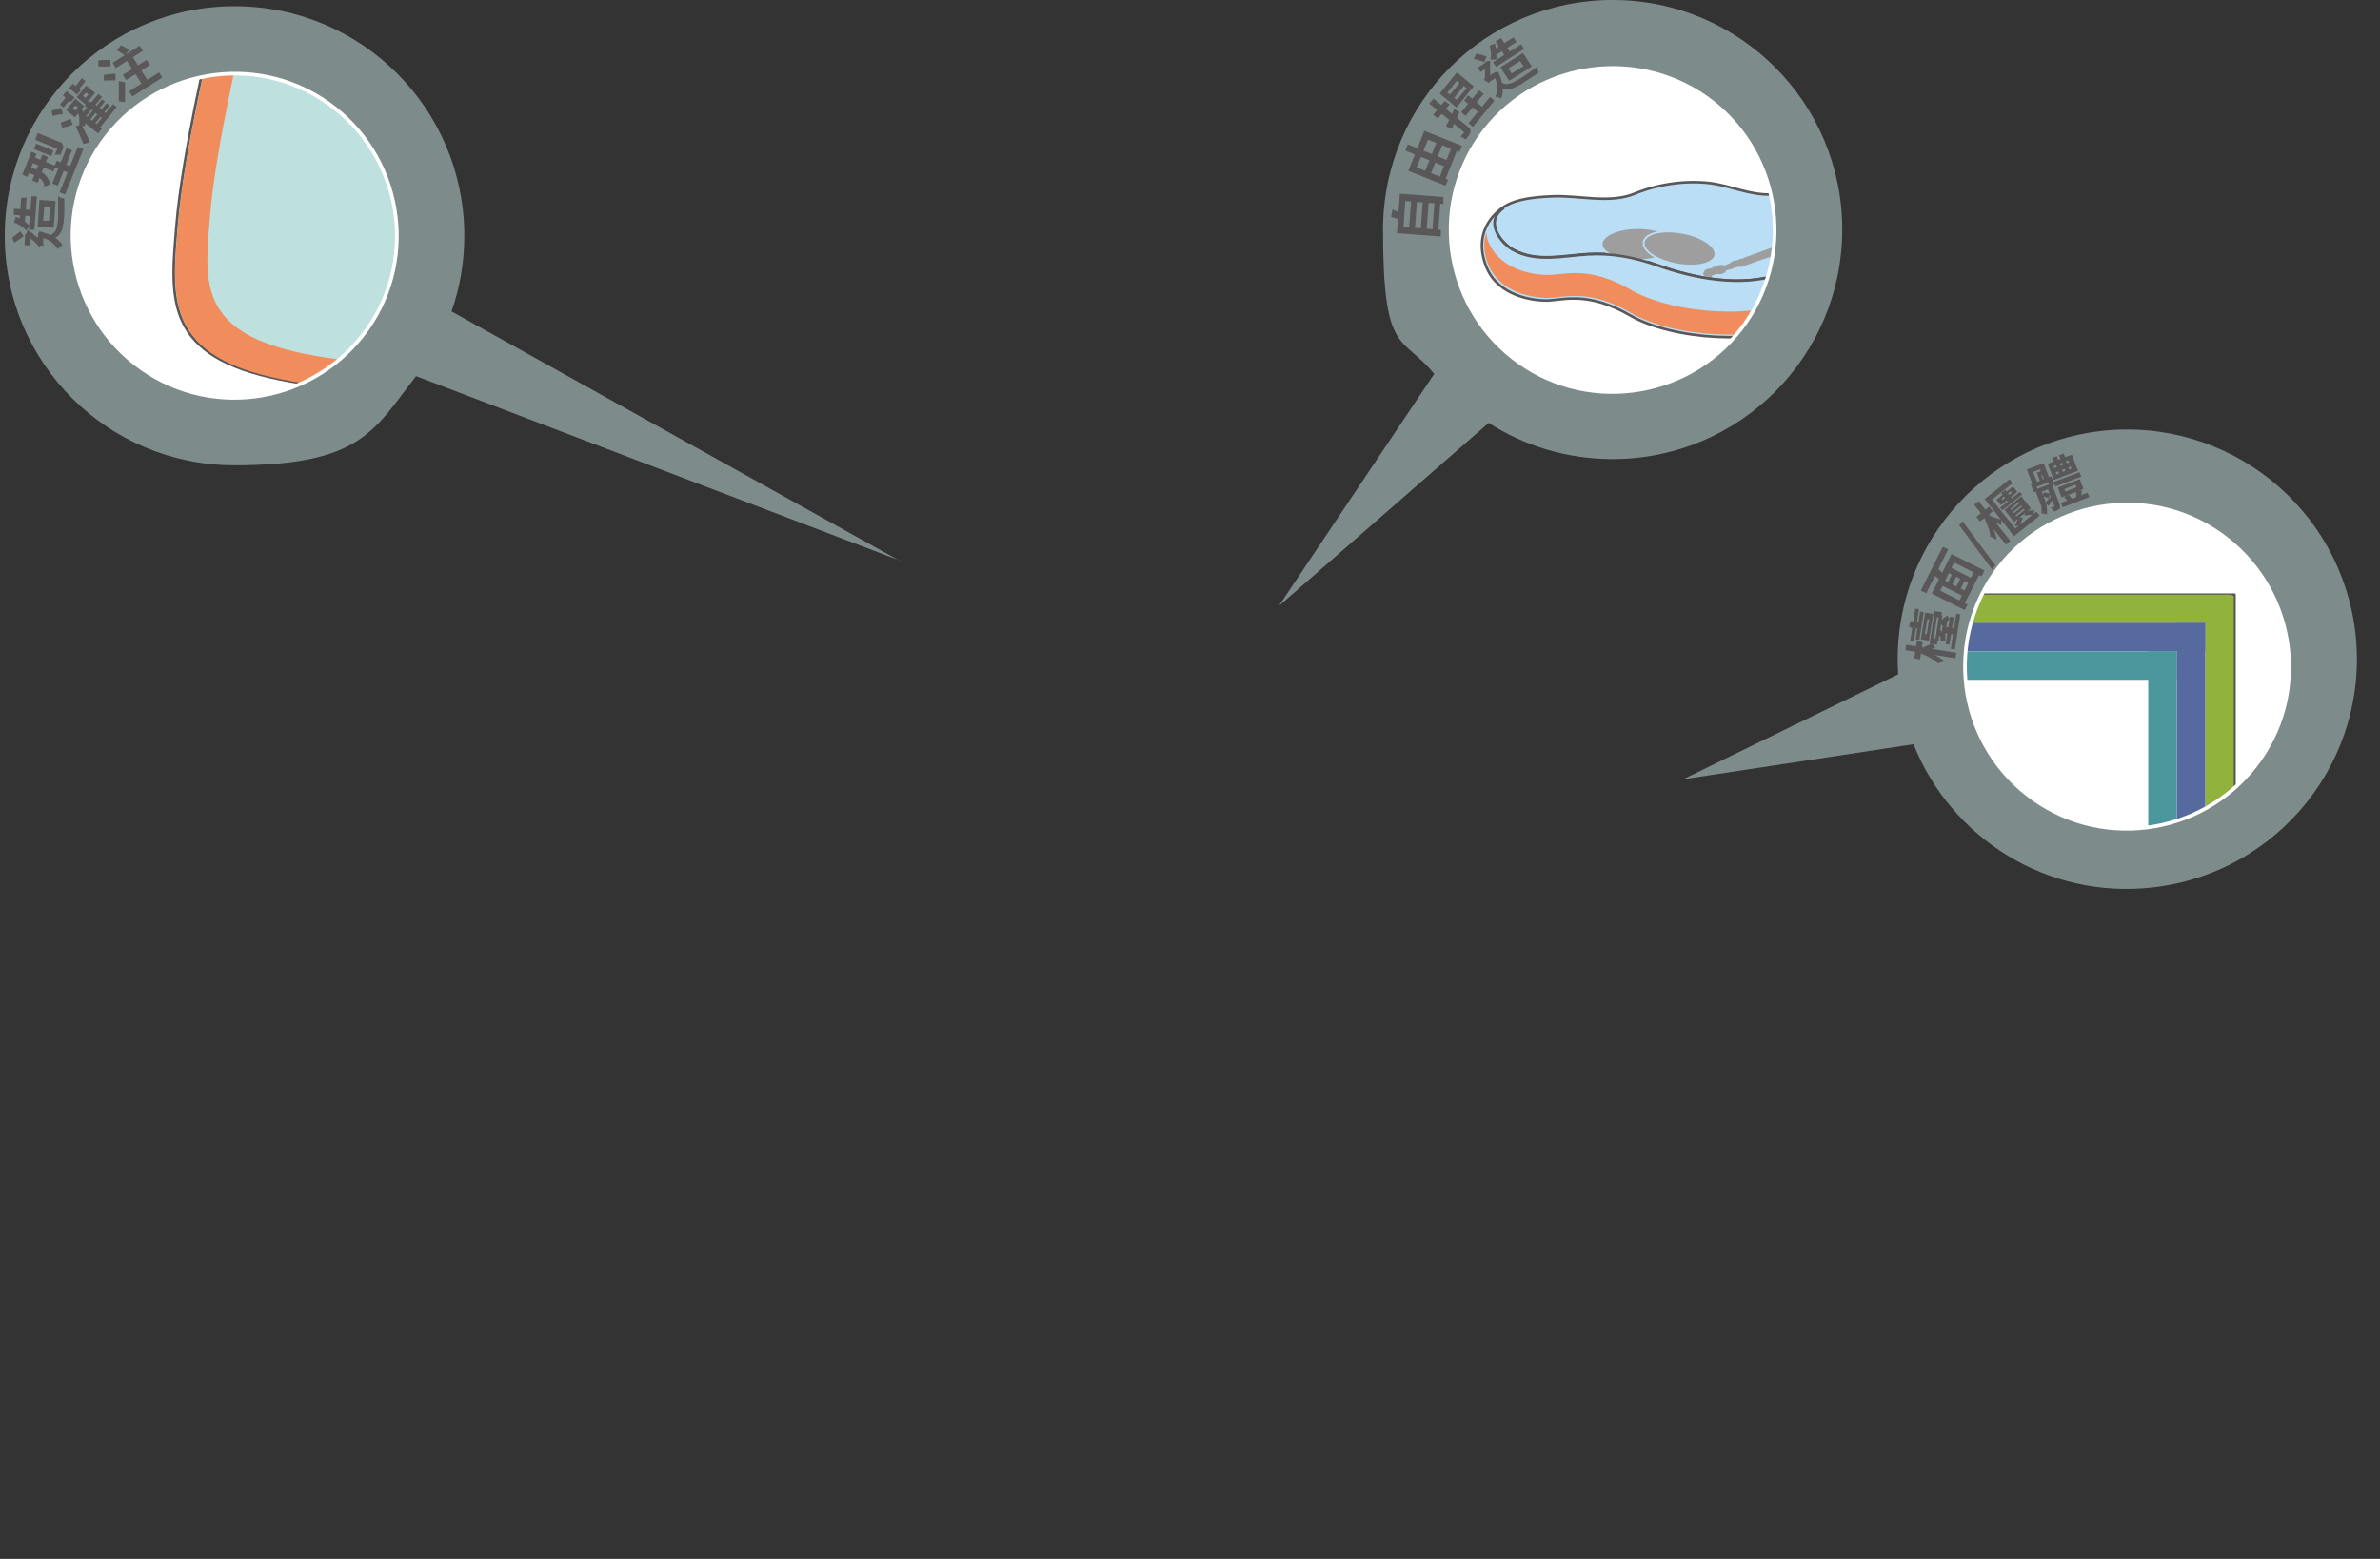 <?xml version="1.0" encoding="UTF-8"?>
<svg xmlns="http://www.w3.org/2000/svg" width="651" height="426.5" xmlns:xlink="http://www.w3.org/1999/xlink" version="1.1" viewBox="0 0 651 426.5">
  <rect x="0" y="0" width="651" height="426.5" fill="#333333" stroke="none"/>
  <defs>
    <style>
      .cls-1, .cls-2, .cls-3 {
        fill: none;
      }

      .cls-4 {
        fill: #f18d5d;
      }

      .cls-5, .cls-6, .cls-7 {
        stroke-width: .7px;
      }

      .cls-5, .cls-6, .cls-7, .cls-8, .cls-3 {
        stroke: #595757;
      }

      .cls-5, .cls-6, .cls-7, .cls-3 {
        stroke-linecap: round;
        stroke-linejoin: round;
      }

      .cls-5, .cls-9, .cls-8 {
        fill: #fff;
      }

      .cls-6 {
        fill: #b9def6;
      }

      .cls-10 {
        fill: #4c979e;
      }

      .cls-2 {
        stroke: #fff;
      }

      .cls-2, .cls-11, .cls-8 {
        stroke-miterlimit: 10;
      }

      .cls-7 {
        fill: #bee1e0;
      }

      .cls-12 {
        fill: #566aa0;
      }

      .cls-13 {
        fill: #91b23d;
      }

      .cls-14, .cls-11, .cls-15 {
        fill: #9e9e9f;
      }

      .cls-16 {
        fill: #b0c6c7;
        isolation: isolate;
        opacity: .6;
      }

      .cls-11 {
        stroke: #b9def6;
        stroke-width: .5px;
      }

      .cls-17 {
        clip-path: url(#clippath-1);
      }

      .cls-18 {
        clip-path: url(#clippath-2);
      }

      .cls-8 {
        stroke-width: 1.1px;
      }

      .cls-15 {
        fill-rule: evenodd;
      }

      .cls-19 {
        fill: #595757;
      }

      .cls-3 {
        stroke-width: 1.7px;
      }

      .cls-20 {
        clip-path: url(#clippath);
      }
    </style>
    <clipPath id="clippath">
      <path class="cls-1" d="M100.5,90c-14.1,20-41.8,24.9-61.8,10.8-20-14.1-24.9-41.8-10.8-61.8,14.1-20,41.8-24.9,61.8-10.8,20,14.1,24.9,41.8,10.8,61.8Z"/>
    </clipPath>
    <clipPath id="clippath-1">
      <path class="cls-1" d="M477.4,88.4c-14.1,20-41.8,24.9-61.8,10.8-20-14.1-24.8-41.8-10.8-61.8,14.1-20,41.8-24.8,61.8-10.8,20,14.1,24.8,41.8,10.8,61.8Z"/>
    </clipPath>
    <clipPath id="clippath-2">
      <path class="cls-1" d="M618.1,207.9c-14.1,20-41.8,24.9-61.8,10.8-20-14.1-24.8-41.8-10.8-61.8,14.1-20,41.8-24.9,61.8-10.8,20,14.1,24.9,41.8,10.8,61.8Z"/>
    </clipPath>
  </defs>
  <!-- Generator: Adobe Illustrator 28.7.1, SVG Export Plug-In . SVG Version: 1.2.0 Build 142)  -->
  <g>
    <g id="_圖層_1" data-name="圖層_1">
      <g id="_圖層_1-2" data-name="_圖層_1">
        <path class="cls-16" d="M441.1,0c-34.7,0-62.8,28.1-62.8,62.8s5.2,28.7,14,39.5l-42.5,63.5,57.4-50.1c9.8,6.3,21.4,9.9,33.9,9.9,34.7,0,62.8-28.1,62.8-62.8S475.8,0,441.1,0Z"/>
        <path class="cls-16" d="M523.4,203.6c10.2,25.7,36.6,42.5,65.4,39.2,34.5-3.9,59.3-34.9,55.5-69.4-3.9-34.5-34.9-59.3-69.4-55.5-33.5,3.7-57.9,33.2-55.7,66.6l-58.8,28.7,63.1-9.6h0Z"/>
        <path class="cls-16" d="M246.2,153.5l-122.7-68.3c2.3-6.5,3.5-13.4,3.5-20.7C127,29.8,98.9,1.7,64.2,1.7S1.3,29.8,1.3,64.5s28.1,62.8,62.8,62.8,38.2-9.6,49.7-24.4l132.4,50.5h0Z"/>
        <g>
          <path class="cls-19" d="M4,66.5l-.7-1.4c.3-.2.5-.4.8-.7.3-.2.6-.4.8-.6s.5-.4.7-.5l.9,1.4c-.2,0-.5.3-.8.5s-.6.4-.9.6-.6.4-.9.6h.1ZM3.8,60.9l.5-1.6c.7.3,1.4.6,2.1,1.1.7.4,1.2.9,1.7,1.3,0,0-.2.2-.3.4,0,.2-.2.3-.3.5,0,.2-.2.3-.3.5-.4-.5-.9-.9-1.5-1.3s-1.2-.7-1.8-.9h0ZM3.8,58.8v-1.7c0,0,5.5.4,5.5.4v1.7c-.1,0-5.5-.4-5.5-.4ZM5.3,60.9l.5-6.8h1.5c0,0-.5,6.9-.5,6.9h-1.5ZM6.7,67l.2-3h1.4c0,0-.2,3.1-.2,3.1h-1.4,0ZM11.9,67.2c-.1,0-.3,0-.5,0s-.4,0-.5.2c-.2,0-.3,0-.4.2,0,0,0-.2-.1-.4s-.2-.3-.3-.4c0,0-.3-.2-.5-.5-.2-.2-.5-.4-.8-.7-.3-.2-.6-.5-.9-.7-.3-.2-.5-.4-.7-.5h0v-.5c0,0,.4-1,.4-1,.2.2.5.4.8.6s.7.5,1,.8.7.5,1,.8.6.5.8.7c.1.2.2.4.3.6s.2.3.3.4.2.2.3.2h-.2ZM7.9,62.8l.7-9.1h1.5c0,0-.7,9.2-.7,9.2h-1.5ZM11.9,67.2h-1.3l-.3-.8.2-2.1h1.4c0,0-.1,1.9-.1,1.9v.5c0,.2,0,.3.1.4h0ZM10.3,62l.5-7.3,4.4.3-.5,7.3s-4.4-.3-4.4-.3ZM10.4,64.8v-.7l.4-.8c1.6.4,2.9.9,4,1.5,1,.7,1.8,1.4,2.3,2.3-.1,0-.3.2-.4.3-.2,0-.3.3-.5.4s-.3.3-.4.4c-.4-.8-1.1-1.5-1.9-2.1s-1.9-1-3.2-1.2h-.3ZM11.8,60.4h1.6c0,0,.3-3.7.3-3.7h-1.6c0,0-.3,3.7-.3,3.7ZM13.3,64.5c.7-.2,1.2-.5,1.6-1,.4-.4.6-1,.7-1.7s.3-1.5.3-2.4,0-1.1,0-1.8v-3.9c.1,0,.3.2.5.3.2,0,.4.2.6.2s.4,0,.6.2v3.4c0,.6,0,1.2-.1,1.8,0,.9-.2,1.6-.3,2.3-.1.7-.3,1.2-.6,1.7-.3.5-.6.9-1.1,1.2s-1.1.6-1.8.8l-.4-1.2h-.1Z"/>
          <path class="cls-19" d="M6.1,47.8l2.5-6.3,1.4.6-2.5,6.3-1.4-.6ZM7.1,47l.6-1.5,2.5,1c.5.2,1,.5,1.5.8s.9.8,1.3,1.3c.3.5.6,1.2.7,1.9-.1,0-.3,0-.5.2-.2,0-.4.2-.6.2s-.4.2-.5.2c0-.7-.2-1.2-.5-1.6-.2-.4-.6-.7-.9-.9-.4-.2-.7-.4-1.1-.6l-2.4-1h0ZM8.2,44.3l.6-1.5,6.4,2.6-.6,1.5s-6.4-2.6-6.4-2.6ZM8.8,49.4l2.8-7.1,1.5.6-2.8,7.1-1.5-.6ZM9.3,40.8l.6-1.5,4.7,1.9-.6,1.5-4.7-1.9ZM9.7,38l.6-1.6,5.9,2.4c.4,0,.7.3.8.5s.3.4.3.7,0,.6-.2,1-.3.8-.5,1.3c-.2,0-.5,0-.8,0h-.8c.1-.3.3-.6.4-.9s.2-.5.2-.6v-.2h-.2c0,0-5.9-2.4-5.9-2.4h.2ZM14.3,50.2l3.9-9.7,1.5.6-3.9,9.7s-1.5-.6-1.5-.6ZM14.8,45.7l.7-1.7,4.8,1.9-.7,1.7s-4.8-1.9-4.8-1.9ZM16.3,52.6l5-12.4,1.5.6-5,12.4-1.5-.6Z"/>
          <path class="cls-19" d="M14.4,31.9l-.3-1.6c.3,0,.6-.2.9-.3.3,0,.7-.2,1-.3.3,0,.6-.1.8-.2l.4,1.7c-.2,0-.5,0-.8.1-.3,0-.7.1-1,.2-.4,0-.7.2-1,.2v.2ZM16.4,28.6l1.9-2.3,1,.8-1.9,2.3-1-.8ZM17.1,35.1l-.5-1.5c.3,0,.6-.3.9-.4.3,0,.7-.3,1-.4.3,0,.6-.2.8-.3l.6,1.7c-.2,0-.5,0-.8.2s-.7.2-1,.3c-.4,0-.7.2-1,.4ZM17.2,26.1l1-1.2,2.2,1.8-1,1.2-2.2-1.8ZM18.1,30.1l2.5-3.1,2.4,2-2.5,3.1s-2.4-2-2.4-2ZM18.9,24.1l1-1.2,2.2,1.8-1,1.2-2.2-1.8ZM19.9,29.7l.7.6.7-.9-.7-.6-.7.9ZM20.2,24.1l2.2-2.7,1,.8-2.2,2.7-1-.8ZM22.8,39.3c-.2-.4-.3-.9-.6-1.4-.2-.5-.5-1.1-.7-1.7-.3-.6-.6-1.2-.8-1.7l1.6-.4c.3.5.5,1,.8,1.6.3.5.5,1.1.8,1.6.2.5.5,1.1.7,1.6l-1.7.5h0ZM21,26.6l2.6-3.2,2.4,2-2.6,3.2-2.4-2ZM21.2,30.8l1.3-.9c.3.7.5,1.5.6,2.3.1.8.2,1.6.2,2.3h-.5c-.2,0-.4,0-.6,0-.2,0-.4,0-.5,0v-2c0-.7-.3-1.4-.5-2h0ZM22.6,30.9l4.3-5.2,1,.8-4.3,5.2,4.3,3.5-1.1,1.3-4.6-3.7v-1.2l.4-.6h0ZM22.7,26.2l.7.6.8-.9-.7-.6-.8.9ZM23.2,29.3l.5-1.4h1.7l-.4,1.5c-.2,0-.5-.1-.8-.1h-1ZM23.6,32.4l4.3-5.2.8.6-4.3,5.2s-.8-.6-.8-.6ZM24.6,29.6l1.1-1.3,3.9,3.2-1.1,1.3s-3.9-3.2-3.9-3.2ZM24.9,33.4l4.3-5.2.8.7-4.3,5.2s-.8-.7-.8-.7ZM26.1,34.4l4.8-5.9,1,.8-4.8,5.9s-1-.8-1-.8Z"/>
          <path class="cls-19" d="M26.9,18.1v-1.6c.5,0,.8,0,1.2-.1h2.1v1.8h-3.3ZM28.4,22.1v-1.6c.4,0,.8-.1,1.1-.2.4,0,.8,0,1.2-.1h.9v1.8h-2.2c-.4,0-.8,0-1.1.1h.1ZM30.8,17.2l7.4-4.7.9,1.4-7.4,4.7s-.9-1.4-.9-1.4ZM32,13.7l1.1-1.3c.4.2.8.4,1.2.6.4.2.8.5,1,.7l-1.1,1.5c-.2-.2-.6-.5-1-.7-.4-.3-.8-.5-1.2-.7h0ZM32.5,27.7v-3.5c0-.7,0-1.3,0-2l1.7.3c0,.6,0,1.2,0,1.8s0,1.2,0,1.8v1.8l-1.9-.2h.1ZM33.6,20.5l6.5-4.1.9,1.4-6.5,4.1-.9-1.4ZM34.4,16.1l1.6-1,4.7,7.4-1.6,1-4.7-7.4ZM35.3,25l8.2-5.2.9,1.4-8.2,5.2s-.9-1.4-.9-1.4Z"/>
        </g>
        <g>
          <g class="cls-20">
            <g>
              <rect class="cls-9" x="6.7" y="-9.1" width="110.1" height="129.4"/>
              <line class="cls-3" x1="38.7" y1="186.2" x2="-27.4" y2="251.1"/>
              <polygon class="cls-9" points="258.5 51 39.4 51 -7.9 111.2 305.9 111.2 258.5 51"/>
              <g>
                <path class="cls-7" d="M57.4,10.6s-7.5,31.5-9.1,50.8c-1.6,19.3-3.7,35.1,25.6,41.8,29.3,6.7,64,2.8,75.5-7.4,2.7-2.4,5.2-5,6.9-8.2,4-7.6,2.9-18,2.5-26.2-.5-12.1-2.6-24.1-4.9-36-.7-3.4-1.4-6.9-2.1-10.3-.3-1.2-.5-2.5-.8-3.7"/>
                <path class="cls-4" d="M151.4,11.4c.3,1.2.5,2.5.8,3.7.7,3.4,1.4,6.9,2.1,10.3,2.3,11.9,4.3,23.9,4.9,36,.4,8.3,1.5,18.6-2.5,26.2-1.7,3.2-4.2,5.8-6.9,8.2-11.5,10.2-46.2,14.1-75.5,7.4-29.3-6.7-27.2-22.5-25.6-41.8,1.6-19.3,9.1-50.8,9.1-50.8l8.1.9s-6.9,29.2-8.4,47c-1.5,17.9-3.6,31.6,23.5,37.8s57.2,1.2,67.8-8.2c2.5-2.2,4.8-1.4,6.4-4.3,3.7-7,2.7-16.6,2.4-24.3-.5-11.2-2.4-22.3-4.5-33.3-.6-3.2-1.3-6.4-1.9-9.5-.2-1.1-.5-2.3-.7-3.4l1.1-1.8h-.2Z"/>
                <path class="cls-7" d="M151.2,11.4c0,6-21,10.8-46.9,10.8s-46.9-4.8-46.9-10.8S78.4.6,104.3.6s46.9,4.9,46.9,10.8h0Z"/>
                <path class="cls-7" d="M104.3,19c-11.1,0-21.6-1.2-29.6-2.7-7.3-1.3-10.5-3-10.6-4.8.6-1.6,2.8-3.1,10.6-4.8,8-1.8,18.5-2.7,29.6-2.7s21.6,1,29.6,2.7c9,2,11.1,3.5,11.1,4.9s-2.1,2.8-11.1,4.8c-8,1.8-18.5,2.7-29.6,2.7h0Z"/>
                <path class="cls-14" d="M138.1,14.9c-2.5-.5-8.3-1.2-12.2-1.7-.9-.1-5.4-.8-6.1-1.4-.2-.1-.3-.4-.3-.6.9-2.7,1.7-21.3,2.7-23.9,0-.2.5-.4.7-.3,1.2.5,2.4,1.1,3.6,1.6.3.1.7.3,1.1.3.6,0,1.3-.1,1.9,0,3,.3,4.6-2,6.6-3.5.1,0,.2-.3.2-.4.5-1.3,1.1-2.6,1.6-3.9.4-1.2,0-1.6-1.2-1.3-3.6.8-7.3,1.6-10.9,2.4-.2,0-.4.1-.7.1s-.4,0-.4-.2v-.5c.7-1.3,1.5-2.5,2-3.9.7-1.8,1.9-3.3,3.2-4.6,1.2-1.2,2.5-2.3,3.8-3.5-1.1-.5-1.2.5-1.6.8-.2-.1-.4-.2-.5-.3-.1,0-.3-.2-.4-.3,0-.1,0-.4.2-.4,1-.5,1.9-1,2.9-1.3.6-.2,1.4-.2,2.1-.4,1.7-.4,3.3-.5,4.4,1.1h.1c1.5,1.5,3.1,2.8,4.3,4.6.8,1.3,2.2,2.2,3.3,3.2.1,0,.3-.1.4-.2,0-.9.2-1.8.1-2.6-.2-1.6-.1-3.2,1-4.5.4-.5.6-.7,1.3-.4,3.2,1.2,6.2,2.7,9.6,3.2,1.3.2,2.7.4,4,.6,2.6.3,4.7,1.6,6.9,3.2,0-.8,0-1.5-.2-1.9-1.3-2.3-2.7-4.6-4-7-.5-.8-1-1.5-1.4-2.3-1.1-2.2-2.2-4.3-4.2-5.9-.7-.6-1.4-1.3-2.1-2.1.3-.2.5-.4.8-.5,2.3-1.1,4.6-2.1,7-3.1,2.1-.9,4.2-1.4,6.5-.9.3,0,.7,0,1,0h0c-1.3,0-2.5-.2-3.8-.3v-.2c1.3,0,2.5,0,3.8.6h0c1.4.6,2.8,1.3,4.2,1.9-.7-.7-1.5-1.4-2.3-1.8-2.9-1.5-6-2.3-9.2-2.5-3.8-.2-7.6-.2-11.4.4-2.4.4-4.7,1.2-7,1.7-.7.2-1.5.4-2.2.5-2,.4-3.9.7-5.9,1.1-1.1.2-2.1,0-3.3-.2.3-.3.5-.5.7-.6,1.9-1.7,4.4-2.6,6.6-3.7,1.6-.8,3-1.9,3.8-3.6.7-1.4,1.4-2.8,2.1-4.2.1-.2,0-.7-.3-.9-.3-.5-.8-.9-1.2-1.4.4,0,.6-.2.7-.2,2.8-.7,5.6-1.5,8.4-2.2,1.7-.5,3.5-.7,5.3-.4h1c-.2-.3-.5-.5-.8-.7-2.1-.8-4.3-1.6-6.4-2.5-2.6-1-5.4-1.4-8.1-1.9-5.4-1.1-10.5-.3-15.6,1.7-.9.4-1.9.7-2.8,1,0-.4,0-.8.3-1,1-1.1,1.9-2.2,3-3.1,3.4-2.5,7.1-4.6,11-6.2,3-1.2,6.1-2.1,8.9-3.1-.5,0-1.4.2-2.3.4-.9.2-1.8.6-2.8,0,3.7-1.6,7.6-1.5,11.5-1.5-2-.2-3.9-.5-5.9-.6-2.2,0-4.5,0-6.7,0-4.8-.5-9.6-.9-14.4-.6-.8,0-1.7.2-2.5.3-1.3.2-2.6.4-3.9.5-3.8.3-7.4,1.1-10.8,2.9-2.4,1.3-4.4,2.8-5.4,5.5-1,2.8-1.2,5.4.3,8.1.3.6.7,1.2,1.2,2-.8-.3-1.5-.3-1.6-1.1,0-1.5-.9-2.6-2-3.5-.4-.4-1.1-.8-1.2-1.2,0-.5.5-1,.8-1.5,1.1-1.9.7-3.6-1.2-4.7-.4-.3-.9-.4-1.4-.6-2-.8-4.1-.8-6.2-1.2-.4,0-.8-.3-1.1-.6-.6-.5-1-1.3-1.7-1.7-1.8-1.1-3.7-2.3-5.6-3-3.3-1.2-6.7-2.2-10.3-2.3-1.4,0-2.8,0-4.2-.2-4-.2-8,0-12,.9-3.6.7-7.2,1.6-10.8,2.5-1.9.4-3.9.9-5.9.5h-.9v.3c1.8.7,3.5,1.4,5.4,2,1.8.6,3.7,1.1,5.6,1.5,1.9.4,3.8.7,5.7,1v.2c-1.2.9-2.5,1.7-3.7,2.5,0,0,0,.2.2.3.7-.3,1.4-.6,2.2-.9-.3,0-.4-.2-.7-.3,1.6-.2,3.1-.3,4.6-.4h0c-1.5.4-3,.8-4.4,1.2v.2c.5,0,1,0,1.4-.2,1.2-.3,2.4-.8,3.6-1.1,1.1-.3,2.4-.7,3.5-.4,3.9.9,7.7,2,11.5,3.1,3.9,1.1,7.3,3.1,10.2,5.8,1.1,1,1.6,2.3,2,3.4-1.7.8-3.3,1.6-4.9,2.3h-.8c-2.7-.9-5.4-1.5-8.3-1.7-.7,0-1.4,0-1.9-.4-1-.6-1.9-1.3-2.7-2-.9-.9-2-1.1-3.1-.8-1.3.3-2.7.8-4,1.2-2.1.7-4.1,1.7-6.4,1.8-2.7.2-5.3.7-7.7,1.8-2.8,1.3-5.6,2.3-8.5,3-.9.2-1.9.5-2.8.7v.2c.5.2.9.3,1.4.5v.3c-1.9.5-3.8,1.1-5.6,1.6-1.9.6-3.7,1.2-5.6,1.7,1.4,0,2.8-.2,4.1-.2,3,.2,6,.5,9,.8,1.1,0,2.3.2,3.4.3v.2c-.2,0-.5.2-.7.3h0c4,.4,8.1.7,12.1,1.1.8,0,1.5.5,2.3.8s1.5.8,2.3,1.3c-7.5-.4-15.1-.9-22.6-1.3v-.2c.7-.2,1.5-.4,2.2-.5.6,0,1.2,0,1.8-.2.7-.2,1.3-.5,2-.7v-.4h0c-.9.2-1.8.3-2.6.5-1.4.3-2.7.7-4.1,1-.6.2-1.3.4-1.9.5-1.1.2-2.3.2-3.4.4-.4,0-.8.5-1.1.7l.2.2c.3,0,.6-.3.8-.4,1-.3,1.9-.8,2.9-.4.7.3,1.5.6,2.2.9,3.3,1.7,6.5,3.4,9.8,5.1.3,0,.5.3.9.6-2.2.8-4.3,1.5-6.3,2.2h0c1.1,0,2.1-.2,3.2-.3,0,0,0,.2,0,.3-.3.5-.7.9-1.1,1.4h.3c2.5-.7,5-.3,7.4.6.9.3,1.9.5,2.9.4,1.3,0,2.6-.3,3.9,0,.9.2,1.9,0,2.8.2,2.4.7,4.8,1.5,7.2,2.3,0,0,.2.2.5.4-1,.8-2,1.6-3,2.5.4,0,.6.1.7.2,2.2.4,4.4.8,6.7,1.1,2,.3,3.3,1.1,3.8,3.1.2.8.7,1.5,1.1,2.5h-2.6c-2.5-.3-5-.6-7.6,0-.7.2-1.5.2-2.3.2-1.1.1-2.3.2-3.4.4-.3,0-.6.4-.8.7,0,.1.2.6.4.7,1.1.7,2.3,1.4,3.4,2.1,1,.7,2.1,1.3,3.1,2.1.3.2.4.8.5,1.2,0,1.5.2,3-.5,4.5.8.3,1.5,0,2.1-.3.9-.6,1.7-1.3,2.5-1.9,1-.7,1.9-1.5,2.9-2.2.8-.6,1.7-.8,2.7-.4.2,0,.4.1.5.1-.2-.3-.4-.5-.6-.8,0-.1,0-.2.2-.3,1.5-.3,2.6.8,3.9,1v.3c-.7,0-1.4,0-2.1-.1.9.2,1.2.8,1.5,1.6.4,1.3.9,2.5,1.3,3.7.8,2.5,1.6,21,2.3,23.5,0,.3,0,.7-.2,1-.3.7-1.7.2-3.8,1.1-1.2.5-10.6,1.6-10.9,2.9,0,0,13.8,2.8,32.3,2.5,18.4-.3,29.7-3.7,29.7-3.7v-.2ZM60.7-39.9h-7.7v-.2h7.7v.2ZM66.1-49.2c.9.5,1.6.9,2.5,1.3-.9.2-2.1-.4-2.5-1.3ZM92.1-25.9c-.3-.9-.6-1.8-1-2.8.7.2,1.1,1.2,1,2.8ZM90.3-24.8c-.6-.2-.9-.8-1.1-2,.8.4.8,1.2,1.1,2ZM90.7-19.2c-.9-.4-2.1-.4-2.6-1.5,1.2-.2,1.7,1,2.6,1.5ZM84.7-28c1.8.3,2.7,1.3,2.7,2.9s-.2.5-.3.5c-.4,0-1.1,0-1.2-.2-.6-1-1.1-2-1.2-3.2ZM86.2-19.6c.7-.5,2.7.1,3.3,1-1-.3-2.1-.7-3.3-1ZM93.3,10.5h-.2c0-.2-.3-.4-.4-.6-.3-1.3-.6-18.5-1-19.7-.3-1-.8-2-1.2-3-.5-1.3-1-2.7-1.5-4,0,0,.2-.2.3-.3.2.2.6.4.7.6,1.1,3.4,2.2,22.8,3.3,26.2v.7h0ZM95.3-10.4c-1.2-1.9-1.5-3.9-2.2-5.8,1.4,0,2.7,3.3,2.2,5.8ZM96.4-26.1c-.4,0-1,.3-1.1.2-.3-.4-.5-1-.7-1.5,0,0,.2-.2.3-.3.5.4,1,.9,1.6,1.3v.3h-.1ZM100.3,8h-.2c-.2-.7-.5-17.3-.6-18-.2-2.1-.4-4.2-.6-6.3,0-1.1.5-1.5,1.4-2,0,0,0,26.3,0,26.3ZM100.6-58.9c-1-1.1-1.9-1.9-2.7-2.9-.4-.5,0-1.5,1-2.4.7,1,1.6,2,2.1,3.1.2.5-.3,1.3-.5,2.1h0ZM115.6,7.5c-.3-.4-.7-.7-.6-.8.3-.3.6-16.5.9-16.7,0,0,0,.1.2.2,0,.4-.3,16.7-.5,17.3ZM114.9-29.6c-.4-1.2.5-4.4,1.3-5h.2c-.5,1.7-1,3.3-1.5,5ZM117.8-18.5c-.4-.9.3-2.2,1.5-3.1-.5,1-1,2.1-1.5,3.1ZM119.6-32.8c-.3,1.5-.7,3.1-1.1,4.6,0,.4-.4.7-.6,1,0,0-.2,0-.3-.1.5-2.2,1-4.4,1.5-6.6h.4c0,.4.3.8.2,1.2h0ZM121.8-32.5c0-.3,0-.7.2-1,0-.2.2-.5.3-.8.2.2.4.2.5.3,1.2,1,1.1.5.6,2,0,.3-.5.5-.8.8-.3-.4-.7-.9-.8-1.3ZM122.6-20.5c0,0-.2,0-.3-.1.4-1.3.8-2.5,1.2-3.8,0,0,.2,0,.4.1-.4,1.3-.8,2.5-1.2,3.8h0ZM128.1-64.9c-2.4,1.2-4.6,2.6-6.5,4.6,0,.2-.5.3-.7.2-1.1-.4-2.2-.8-3.4-1.2,1.6-4.9,5.9-7,9.6-9.8,0,.3.2.5.2.6,0,1.6.6,3,1.2,4.5.2.6.1.9-.5,1.2h.1ZM131.5-29.6c-.4.5-.8,1-1.3,1.5,0,0-.2-.1-.2-.2.4-.5.8-1,1.2-1.5,0,0,.2.1.3.2Z"/>
                <path class="cls-1" d="M145,11.5c0,1.2-2.1,2.8-11.1,4.8-8,1.8-18.5,2.7-29.6,2.7s-21.6-1.2-29.6-2.7c-7.3-1.3-10.5-3-10.6-4.8h-6.7c0,6,21,10.8,46.9,10.8s46.9-4.8,46.9-10.8h-6.2Z"/>
              </g>
            </g>
          </g>
          <path class="cls-2" d="M100.5,90c-14.1,20-41.8,24.9-61.8,10.8s-24.9-41.8-10.8-61.8c14.1-20,41.8-24.9,61.8-10.8,20,14.1,24.9,41.8,10.8,61.8Z"/>
        </g>
        <g>
          <path class="cls-19" d="M380.5,59.4l.4-2.1c.5.2.9.4,1.4.7.4.2.8.4,1.2.6l-.4,1.6c-.2,0-.5-.2-.8-.3s-.6-.2-.9-.3c-.3,0-.6-.2-.8-.2h-.1ZM382.1,63.7l.8-10.7,11.9.9v1.9c-.1,0-10.4-.8-10.4-.8l-.5,7.1,10.2.8v1.8c-.1,0-12.1-.9-12.1-.9h.1ZM385.4,62.8l.6-8h1.6c0,0-.6,8.2-.6,8.2h-1.6v-.2ZM388.6,63l.6-8h1.6c0,0-.6,8.2-.6,8.2h-1.6v-.2ZM391.8,63.2l.6-8h1.6c0,0-.6,8.2-.6,8.2h-1.6v-.2Z"/>
          <path class="cls-19" d="M384.4,41.2l.7-1.7,11.4,4.6-.7,1.7-11.4-4.6ZM385.2,46.8l4.4-11,10.3,4.1-.7,1.7-8.6-3.4-3.1,7.6,8.6,3.4-.7,1.6-10.3-4.1h.1ZM389.5,47.6l3.7-9.3,1.6.6-3.7,9.3-1.6-.6ZM393.5,49.2l3.7-9.3,1.6.6-3.7,9.3-1.6-.6Z"/>
          <path class="cls-19" d="M391,28.3l1.1-1.3,9.3,7.6c.3.3.6.5.7.7s.2.5.1.8c0,.3-.2.6-.4.9-.2.3-.5.7-.8,1.1-.2,0-.4-.2-.7-.4-.3,0-.6-.2-.8-.3.2-.2.4-.4.5-.6.2-.2.3-.3.4-.4v-.2s0,0-.1-.2l-9.3-7.6h0ZM392,31.4l3.2-3.8,1.3,1-3.2,3.8s-1.3-1-1.3-1ZM393.8,25.6l4.7-5.8,4.6,3.8-4.7,5.8s-4.6-3.8-4.6-3.8ZM395.5,34.6c.3-.6.7-1.3,1.1-2.2s.8-1.7,1.2-2.6l1.4.9c-.3.8-.7,1.6-1.1,2.4-.4.8-.7,1.6-1,2.2l-1.6-.8h0ZM395.9,25.3l.7.6,2.6-3.2-.7-.6-2.6,3.2ZM397.7,26.7l.8.6,2.7-3.2-.8-.6-2.6,3.2h-.1ZM399.7,30.7l4.9-6,1.2,1-4.9,6-1.2-1ZM400.5,27.5l1.1-1.4,4.5,3.7-1.1,1.4-4.5-3.7ZM401.7,33.7l5.9-7.2,1.2,1-5.9,7.2-1.2-1Z"/>
          <path class="cls-19" d="M403.1,16.1l.7-1.4c.3,0,.7.2,1,.2s.7.2,1,.3c.3,0,.6.2.8.3l-.6,1.5c-.2-.1-.5-.2-.8-.3-.3-.1-.7-.2-1-.3-.4-.1-.7-.2-1-.3h-.1ZM404.2,18.5l2.5-1.6.8,1.2-2.5,1.6-.8-1.2ZM407.2,22.7s-.2-.2-.4-.3c-.2-.1-.3-.2-.5-.3-.2-.1-.3-.2-.4-.3,0,0,.2-.2.2-.3s.1-.3.1-.5v-3.8h0l.3-.4,1.1-.2v4.8c-.1.2-.2.4-.3.6,0,.2-.1.3-.2.5v.4-.2ZM407.2,22.7l-.7-1.1.4-.6,1.8-1.1.7,1.2-1.5,1c-.1,0-.3.2-.4.3s-.2.2-.2.3h0ZM407.4,12.5l1.5-.6c.2.8.3,1.5.4,2.3v2.1h-1.6c.1-.6.2-1.2.1-1.9s-.2-1.4-.3-2h-.1ZM408.3,20.2l.4-.2.2-.2.9-.2c.7,1.5,1.1,2.9,1.2,4.1s0,2.3-.4,3.2c-.1,0-.3-.1-.5-.2-.2,0-.4-.1-.6-.2h-.5c.4-.8.6-1.8.5-2.8,0-1-.4-2.1-.9-3.3v-.2h-.3ZM408.3,13.8l5.7-3.6.8,1.3-5.7,3.6-.8-1.3ZM408.4,17l7.7-4.9.8,1.3-7.7,4.9s-.8-1.3-.8-1.3ZM409.1,11.3l1.5-.9,2.9,4.6-1.5.9s-2.9-4.6-2.9-4.6ZM410.2,22.3c.6.4,1.2.6,1.7.7.6,0,1.2-.1,1.8-.4.6-.3,1.3-.7,2.1-1.1.4-.3.9-.6,1.5-1s1.1-.8,1.7-1.2c.6-.4,1.1-.8,1.5-1.1v.5c0,.2,0,.4.2.6,0,.2.1.4.2.5-.4.3-.8.6-1.3.9s-1,.7-1.5,1-1,.6-1.5,1c-.7.5-1.4.8-2,1.1-.6.3-1.2.5-1.7.6-.6,0-1.1,0-1.7-.1-.5-.2-1.1-.5-1.7-.9l.8-1.1h-.1ZM410.4,18.4l6.2-3.9,2.4,3.7-6.2,3.9-2.4-3.7ZM412.6,18.7l.9,1.4,3.2-2-.9-1.4-3.2,2Z"/>
        </g>
        <g>
          <g class="cls-17">
            <g>
              <rect class="cls-9" x="381.5" y="-33" width="118.6" height="72.3"/>
              <polygon class="cls-9" points="559 36 241.7 36 173.2 123.2 627.6 123.2 559 36"/>
              <path class="cls-6" d="M409.5,58.6c-2.3,3.5,1.5,8.1,4.4,9.7,6.3,3.5,13.7,1.6,20.4,1.2,6.6-.4,12.8.8,19,3,10.2,3.7,22.7,6.1,33.5,2.5,6.6-2.1,12.3-6,18.7-8.5,5.7-2.2,11.8-1.4,17.7-1.6,3.1,0,12.4-.5,11.7-5.6-.8-6.4-11.7-11.5-26.3-10.9-14.5.6-14,4.5-24.3,4.8-5.8.2-10.9-2.4-16.6-3.1-6.8-.8-14.3.3-20.6,2.9-6.9,2.8-15.2.4-22.4.7-4.6.2-12.6.7-15.3,4.8h0Z"/>
              <path class="cls-11" d="M457.9,66.8c0,2.4-4.4,4.4-9.9,4.4s-9.9-2-9.9-4.4,4.4-4.4,9.9-4.4,9.9,2,9.9,4.4Z"/>
              <path class="cls-11" d="M469.2,69.8c-.4,2.4-5.2,3.5-10.6,2.5s-9.4-3.7-9-6.1,5.2-3.5,10.6-2.5,9.4,3.7,9,6.1Z"/>
              <path class="cls-15" d="M503.3,59.9c-.1-.2-.3-.3-.4-.5-.3-.4-.8-.6-1.5-.6s-1.3,0-1.9,0c-2.4.2-4.7.7-6.9,1.4-1.7.6-3.2,1.3-4.5,2.2-.9.6-1.8,1.3-2.6,2-.4.3-.6.6-.3,1,.3.4.6.8.9,1.2,0,0,.3.3.2.4-.2.3-.7.3-1,.5-.9.3-5.6,2.1-7.1,2.6-.5.2-1,.3-1.3.5-.1,0-.2.2-.3.2h-.3c0,0-.2,0-.3,0h-.1c-.3.4-.8.4-1.3.5-.3,0-.6.2-.9.3-.2,0-.3.3-.5.4h.1c-.5.2-1,.4-1.6.6h-.3c-.5-.3-.9,0-1.4,0-.3,0-.6.2-.7.4,0,0-.4,0-.5,0-.2,0-.4,0-.4.2s-.3.3-.6.2c-.3,0-1.4.4-1.6.6v.3h0c0,0-.2.2-.2.3-.1,0-.1.3-.2.4.2.2.3.3.4.4v.3c.5,0,1.2,0,1.3,0s.2.2.4.2c0,0,.3,0,.3-.2,0-.2.2-.4.5-.5.2,0,.4,0,.6-.2.2,0,.5,0,.8,0h.6c.2,0,.5-.2.7-.3.4,0,.5-.2.6-.4,0,0,0-.2.2-.3.3,0,.6-.3,1-.3.6,0,.9-.4,1.4-.5.4,0,.8-.3,1.3-.2h.5c.2,0,.5-.2.7-.3.7-.2,1.4-.4,2.1-.7,1.4-.5,2.7-1,4.1-1.4,1.1-.4,4.5-1.6,5.3-1.9h.3c0,0,.3.4.3.4h0c.4.4.7.8,1.1,1.1.3.3.5.5,1,.6h1.1c.2,0,1,0,2.3-.2h1c1.9-.4,4.6-1.1,7.8-2.5,2.6-1.2,3.4-1.9,3.4-2.2.3-.3.6-.6.8-.9.2-.3.4-.6.2-.9-.2-.3-.5-.7-.7-1-.9-1.1-1.8-2.2-2.6-3.2-.1-.2-.5-.6-.6-.8l-.7.4ZM501,62.7c.2-.2.4,0,.6,0l.7.6c.2.3.3.5.5.7,0,.2,0,.3-.2.4-.3,0-.4,0-.6-.2-.3-.4-.6-.7-1-1.1-.2-.2,0-.3.1-.4h-.1Z"/>
              <path class="cls-6" d="M534.4,57.2h-.2c.4.7.6,1.5.7,2.2.7,5.1-8.6,5.4-11.7,5.6-5.9.3-12-.5-17.7,1.6-6.4,2.4-12.1,6.3-18.7,8.5-10.9,3.5-23.3,1.1-33.5-2.5-6.2-2.2-12.4-3.4-19-3-6.7.4-14.1,2.3-20.4-1.2-2.9-1.6-6.7-6.2-4.4-9.7.4-.6,1-1.2,1.7-1.7h-.3s-8.7,5.2-4.3,16.1c3.2,7.9,12.8,9.3,17.1,9.1,4.6-.3,11.1-2.3,22.2,4.1,11.6,6.7,35.8,8.3,46.4,1.9,8.6-5.2,15.4-12,24.5-12.1,10.2,0,23.2-7,17.6-18.7v-.2Z"/>
              <path class="cls-4" d="M535,59.4c.2,6.9-8.2,9.7-18.5,9.7s-15.8,6.9-24.3,12.1c-10.5,6.4-34.6,4.8-46.1-1.9-11-6.4-17.5-4.3-22-4.1-4.3.2-13.8-1.2-17-9.1-.4-.9-.4-1.8-.6-2.6v.3c-.7,2.3-.8,5.2.6,8.6,3.2,7.9,12.7,9.3,17,9.1,4.5-.3,11-2.3,22,4.1,11.5,6.7,35.6,8.3,46.1,1.9,8.5-5.2,15.3-12,24.3-12.1,9.3,0,21.1-5.3,18.5-16"/>
            </g>
          </g>
          <path class="cls-2" d="M477.4,88.4c-14.1,20-41.8,24.9-61.8,10.8s-24.8-41.8-10.8-61.8c14.1-20,41.8-24.8,61.8-10.8,20,14.1,24.8,41.8,10.8,61.8Z"/>
        </g>
        <g>
          <path class="cls-19" d="M521.2,177.9l.2-1.5,13.7,2.2-.2,1.5-13.7-2.2ZM522.2,171.6l.3-1.7,2.7.4-.3,1.7-2.7-.4ZM522.5,175.3l1.4-8.8,1,.2-1.4,8.8-1-.2ZM523.6,180.1l.7-4.7,1.6.3-.7,4.7-1.6-.3ZM524,174.8l1.2-7.5,1,.2-1.2,7.5h-.9v-.2ZM525.1,178.5l.5-.8c.6.2,1.2.4,1.8.7s1.2.5,1.8.8,1.1.6,1.6.9c.5.3.9.6,1.2.9-.2,0-.4,0-.6.1-.2,0-.5.1-.7.2s-.4.1-.6.2c-.3-.3-.6-.6-1-.8-.4-.3-.8-.5-1.3-.8s-.9-.5-1.4-.7-.9-.4-1.4-.6h.1ZM525.4,174.9l1.2-7.3,2.2.4-1.2,7.3-2.2-.4ZM526.2,177.2s.2-.2.4-.3.4-.2.7-.3c.2-.1.5-.2.7-.3s.4-.2.4-.2l1,1.1c-.2,0-.4,0-.7.2-.2,0-.5.2-.8.2s-.5.2-.8.3c-.2,0-.4.2-.6.2l-.5-.8h.2ZM526.5,173.5h.5l.7-4.1h-.5l-.7,4.1ZM527.8,176.2l1.4-9,2,.3-.3,1.6-1.1-.2-.9,5.8,1.1.2-.2,1.5-2-.3h0ZM529.3,175.4l1.1-7h.9c0,.1-1.1,7.1-1.1,7.1h-.9ZM532,175.5h-1.2v-.5c0-.2,0-.4,0-.6,0,0,0-.2-.2-.4s-.2-.3-.2-.4,0-.3-.2-.3l.2-1.5c0,.2.3.4.4.6.2.3.3.5.5.8,0,.3.3.5.3.7,0,.3,0,.5,0,.7,0,.2,0,.3.2.5,0,.1,0,.2.2.2v.2ZM531.2,171.2l-.5-1.1c.3-.3.6-.6,1-1,.4-.3.7-.6,1-.7l.6,1.1c-.2,0-.4.2-.6.4-.2.2-.5.4-.7.6-.2.2-.5.4-.7.6h0ZM532,175.5h-.8c0-.1-.3-.8-.3-.8l.7-5.3c0,0,.3,0,.5.1s.4,0,.5,0c0,1-.2,1.8-.3,2.5,0,.7,0,1.2-.2,1.6v1.8h-.1ZM531.9,173.2l.3-1.7,2.7.4-.3,1.7-2.7-.4ZM532.2,176.2l1.2-7.5,1,.2-1.2,7.5-1-.2ZM533.6,177.5l1.5-9.6,1.1.2-1.5,9.6-1.1-.2Z"/>
          <path class="cls-19" d="M525.4,161.6l6-12,1.5.7-6,12-1.5-.7ZM528.4,162.4l5.4-10.8,9,4.5-.8,1.6-7.5-3.8-3.8,7.7,7.5,3.8-.8,1.5-9-4.5h0ZM528.5,157l1.3-1.7c.4.4.8.8,1.2,1.2s.8.7,1,1l-1.1,1.3c-.2-.2-.5-.4-.8-.6s-.6-.4-.9-.6c-.3-.2-.6-.4-.8-.5h0ZM530.8,160l.7-1.4,6.5,3.3-.7,1.4-6.5-3.3ZM532.5,156.5l.7-1.4,6.5,3.3-.7,1.4-6.5-3.3ZM532.5,160l1.7-3.4,1.2.6-1.7,3.4-1.2-.6ZM534.8,161.1l1.7-3.4,1.2.6-1.7,3.4-1.2-.6ZM535.7,164.8l4.5-8.9,1.5.7-4.5,8.9-1.5-.7Z"/>
          <path class="cls-19" d="M544.9,155.8l-9-12.1.9-1.1,9,12.1-.9,1.1Z"/>
          <path class="cls-19" d="M540,138.1l1.2-1,8.7,10.9-1.2,1-8.7-10.9ZM540.6,141.4l3.5-2.8,1,1.3-3.5,2.8-1-1.3ZM542.6,141.3l.9-.3c.3.5.6,1.1.9,1.7.3.6.6,1.2.8,1.8s.5,1.2.6,1.7c.2.6.3,1.1.3,1.5-.2-.1-.3-.2-.5-.3s-.4-.2-.6-.3c-.2-.1-.4-.2-.6-.2,0-.4,0-.8-.2-1.3,0-.5-.3-1-.4-1.5-.2-.5-.4-1-.6-1.5-.2-.5-.4-.9-.7-1.4h0ZM542.8,136.6l6.9-5.5.8,1.1-5.6,4.5,6.9,8.6-1.2,1-7.7-9.7h-.1ZM544.4,141.2c0,0,.3,0,.6.2.3,0,.6.2.9.3.3.1.6.2.9.3.3,0,.5.2.6.2v1.6c0-.1-.3-.3-.6-.4-.3-.2-.6-.3-.9-.5-.3-.2-.6-.3-.9-.4-.3-.1-.5-.2-.7-.3v-1h.1ZM546.1,136.7l4.5-3.6,1.2,1.5-4.5,3.6-1.2-1.5ZM547.1,138.9l5.4-4.3.6.7-5.4,4.3-.6-.7ZM547.4,134.9l1.1-.9,2,2.6-1.1.9-2-2.6ZM547.5,136.4l.3.4,2.5-2-.3-.4-2.5,2ZM548.3,139.5l4.6-3.7,2.6,3.3-4.6,3.7-2.6-3.3ZM549.9,139.2l.3.3,2.2-1.8-.3-.3-2.2,1.8ZM550,145.6l7-5.6.9,1.1-7,5.6-.9-1.1ZM550.6,140.1l.3.3,2.2-1.8-.3-.3-2.2,1.8ZM551.9,141.6h1.4c0,.3-.3.7-.4,1.1-.2.5-.4.9-.5,1.2h-1.3c0-.2.3-.5.4-.7,0-.3.2-.5.3-.8,0-.3.2-.5.2-.7h-.1ZM551.3,141l.3.3,2.2-1.8-.3-.3-2.2,1.8ZM553.7,141.1l.4-1.2c.4,0,.8-.2,1.2-.2s.8-.1,1.2-.1l-.4,1.3h-1.1c-.5,0-.9.1-1.3.2h0Z"/>
          <path class="cls-19" d="M554.5,128.4l4.5-1.7,1.7,4.5-1.4.5-1.3-3.3-1.9.7,1.3,3.3-1.3.5-1.7-4.5h.1ZM555.5,132.5l5.6-2.2.8,2.2-1.2.5-.4-1-3.2,1.2.4,1-1.2.5-.8-2.2h0ZM556.8,134l1.3-.5,1,2.6c.2.4.3.9.5,1.5.2.5.3,1.1.3,1.6v1.6c0,0-.2-.1-.4-.2-.2,0-.4,0-.6-.1h-.5c0-.4,0-.9,0-1.3,0-.5,0-.9-.3-1.3,0-.4-.3-.8-.4-1.2l-1-2.6h.1ZM557,129.4l2.3-.9.4.9-1.4.5.6,1.6-.8.3-1-2.6v.2ZM557.4,133.7l3.1-1.2.4,1.1-3.1,1.2-.4-1.1ZM558.7,135.6l.4-.9c.3,0,.6.1.9.2.3,0,.6.2.8.3l-.4,1.1c-.2,0-.4-.2-.8-.3-.3-.1-.6-.2-.9-.3h0ZM559.4,137.5c.3-.2.6-.5.9-.9.3-.4.7-.7,1.1-1.1l.5.7c-.3.4-.6.8-.8,1.1s-.5.7-.8,1.1l-.9-.9h0ZM559.8,132.8l1.4-.5,2.1,5.5c0,.3.2.6.2.8s0,.4-.2.6c0,.2-.3.3-.6.4-.3.1-.6.3-.9.4,0-.2-.2-.4-.4-.6-.2-.2-.3-.4-.5-.5.2,0,.4-.1.6-.2.2,0,.3-.1.4-.1s.2-.1,0-.2l-2.1-5.5h0ZM560.1,126.9l6.6-2.5,1.7,4.4-6.6,2.5-1.7-4.4ZM561.3,125.3l1.3-.5.7,1.8-1.3.5-.7-1.8ZM561.7,127.5l.2.6,4.1-1.6-.2-.6s-4.1,1.6-4.1,1.6ZM561.7,131.9l7.1-2.7.5,1.2-7.1,2.7-.5-1.2ZM562.2,126.8l1-.4,1.3,3.4-1,.4s-1.3-3.4-1.3-3.4ZM562.3,129.2l.2.6,4.1-1.6-.2-.6-4.1,1.6ZM562.9,133.4l6-2.3,1,2.7-6,2.3-1-2.7ZM563.2,124.6l1.3-.5.7,1.8-1.3.5-.7-1.8ZM563.7,137.6l7.3-2.8.5,1.2-7.3,2.8-.5-1.2ZM563.9,126.1l1-.4,1.3,3.4-1,.4-1.3-3.4h0ZM564.6,136.1l1.1-.8c.2.2.4.4.7.7.2.3.4.5.6.7l-1.1.9c0-.2-.3-.4-.5-.7s-.4-.5-.6-.7h-.2ZM564.7,133.8l.3.7,3-1.2-.3-.7-3,1.2ZM567.9,134.4l1.6-.2c0,.4-.2.8-.2,1.1s0,.7-.2.9h-1.2v-1.9h0Z"/>
        </g>
        <g>
          <g class="cls-18">
            <g>
              <rect class="cls-8" x="552.5" y="117.8" width="99.1" height="127.9"/>
              <g>
                <rect class="cls-5" x="404.7" y="79.9" width="106.7" height="233"/>
                <polygon class="cls-9" points="546.2 79.9 404.7 79.9 404.7 162.7 611.3 162.7 546.2 79.9"/>
                <rect class="cls-5" x="404.7" y="162.7" width="206.5" height="150.2"/>
              </g>
              <g>
                <rect class="cls-13" x="404.7" y="162.7" width="205.8" height="7.8"/>
                <rect class="cls-13" x="603.2" y="163.1" width="7.8" height="149.8"/>
              </g>
              <g>
                <rect class="cls-12" x="404.7" y="170.4" width="198.5" height="7.8"/>
                <rect class="cls-12" x="595.4" y="170.5" width="7.8" height="142.4"/>
              </g>
              <g>
                <rect class="cls-10" x="587.6" y="178.2" width="7.8" height="134.7"/>
                <rect class="cls-10" x="404.7" y="178.2" width="190.7" height="7.8"/>
              </g>
            </g>
          </g>
          <path class="cls-2" d="M618.1,207.9c-14.1,20-41.8,24.9-61.8,10.8-20-14.1-24.8-41.8-10.8-61.8,14.1-20,41.8-24.9,61.8-10.8,20,14.1,24.9,41.8,10.8,61.8Z"/>
        </g>
      </g>
    </g>
  </g>
</svg>